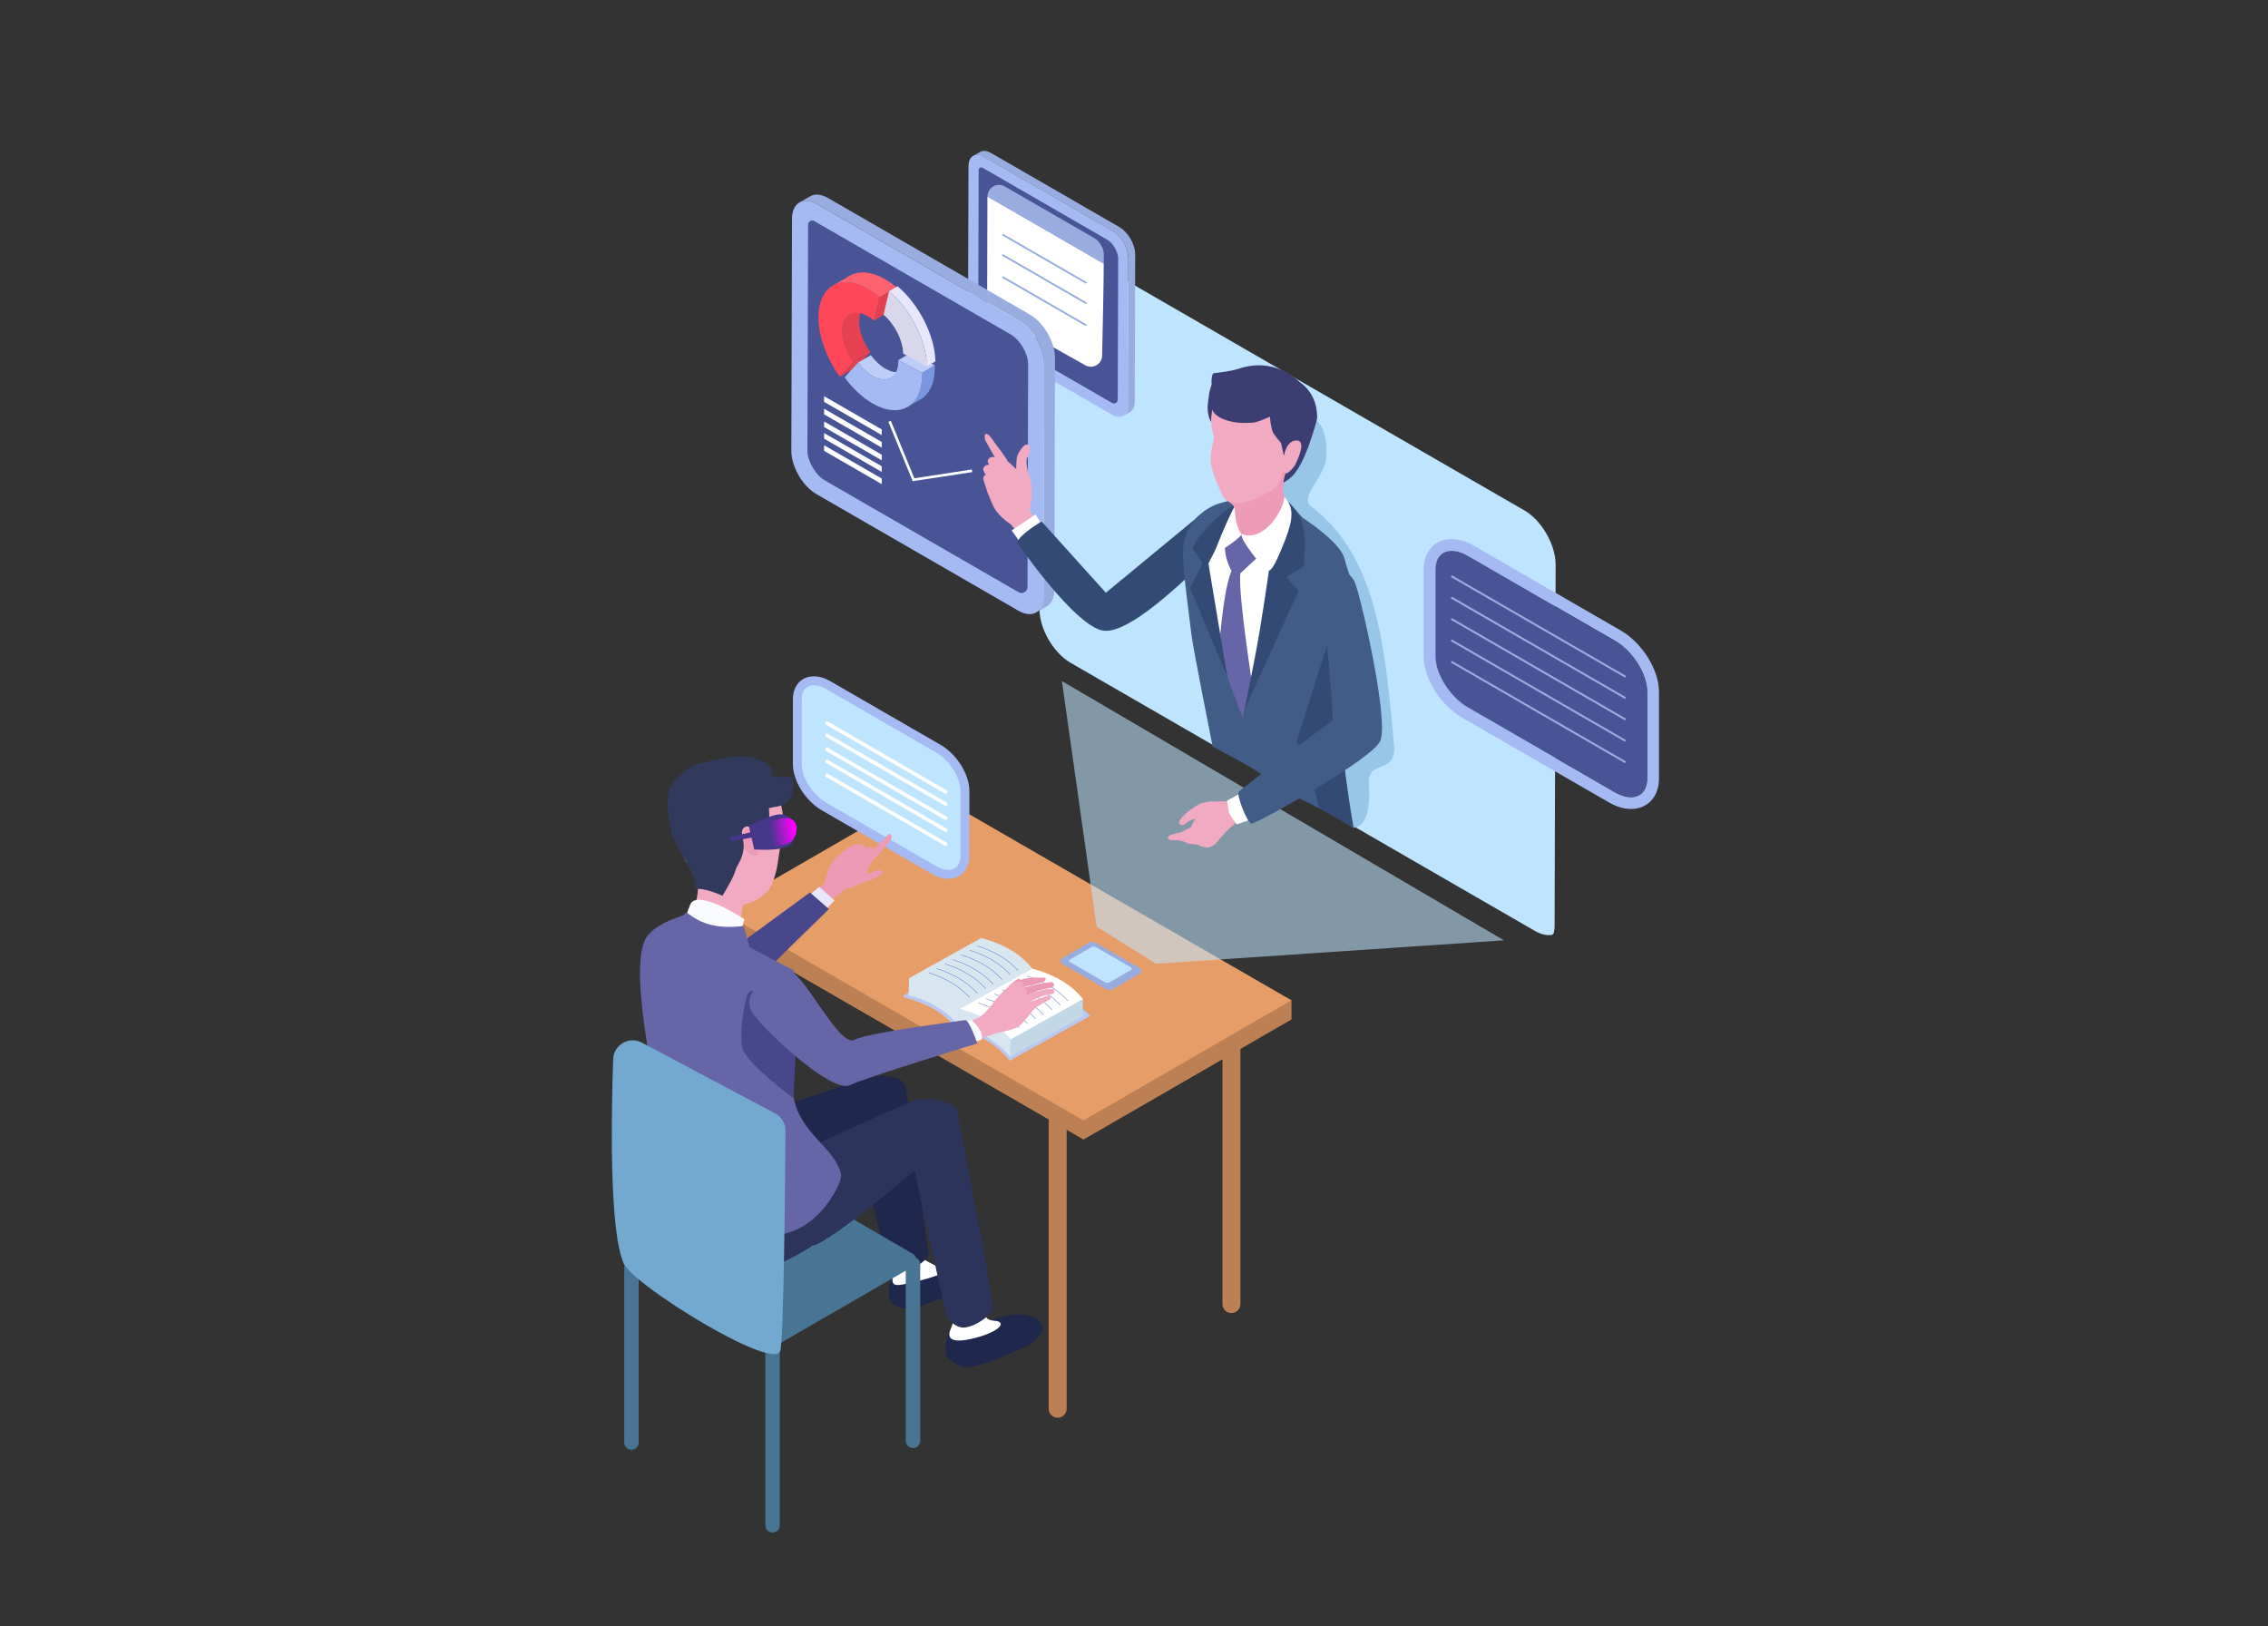 <?xml version="1.0" encoding="UTF-8"?>
<svg xmlns="http://www.w3.org/2000/svg" xmlns:xlink="http://www.w3.org/1999/xlink" viewBox="0 0 530 380">
  <rect x="0" y="0" width="530" height="380" fill="#333333" stroke="none"/>
  <defs>
    <style>
      .cls-1 {
        fill: none;
      }

      .cls-2 {
        fill: url(#linear-gradient);
      }

      .cls-3 {
        fill: #ed9bb6;
      }

      .cls-4 {
        fill: #eb98b4;
      }

      .cls-5 {
        fill: #fafbff;
      }

      .cls-6 {
        fill: #e8e6fb;
      }

      .cls-7 {
        fill: #e64151;
      }

      .cls-8 {
        fill: #fff;
      }

      .cls-9 {
        fill: #f2aac2;
      }

      .cls-10 {
        fill: #fe485a;
      }

      .cls-11 {
        fill: #ec9ab5;
      }

      .cls-12 {
        fill: #e69d67;
      }

      .cls-13 {
        fill: #fe6170;
      }

      .cls-14 {
        fill: #73a9d1;
      }

      .cls-15 {
        fill: #6482cc;
      }

      .cls-16 {
        fill: #98abdf;
      }

      .cls-17 {
        fill: #99ace0;
      }

      .cls-18 {
        fill: #b8c8f2;
      }

      .cls-19 {
        fill: #6665a7;
      }

      .cls-20 {
        fill: #334b74;
      }

      .cls-21 {
        fill: #a5baf2;
      }

      .cls-22 {
        fill: #bd8054;
      }

      .cls-23, .cls-24 {
        fill: #bfe4ff;
      }

      .cls-25 {
        fill: #becdf7;
      }

      .cls-26 {
        fill: #e04050;
      }

      .cls-27 {
        fill: #c3d8e6;
      }

      .cls-28 {
        fill: #d8e6f0;
      }

      .cls-29 {
        fill: #d9d7eb;
      }

      .cls-30 {
        fill: #20274d;
      }

      .cls-31 {
        fill: #415c87;
      }

      .cls-32 {
        fill: #463689;
      }

      .cls-33 {
        fill: #485496;
      }

      .cls-34 {
        fill: #48478b;
      }

      .cls-35 {
        fill: #487594;
      }

      .cls-36 {
        fill: #2c345c;
      }

      .cls-37 {
        fill: #3c3e73;
      }

      .cls-38 {
        fill: #313a5d;
      }

      .cls-39 {
        fill: #7b96e0;
      }

      .cls-40 {
        fill: #91c1e5;
        mix-blend-mode: multiply;
        opacity: .83;
      }

      .cls-41 {
        isolation: isolate;
      }

      .cls-24 {
        opacity: .57;
      }
    </style>
    <linearGradient id="linear-gradient" x1="14206.57" y1="-1054.15" x2="14216.71" y2="-1054.15" gradientTransform="translate(14391.65 -873.4) rotate(171.46) scale(1 -1)" gradientUnits="userSpaceOnUse">
      <stop offset=".06" stop-color="#f0f"/>
      <stop offset=".61" stop-color="#45378c"/>
    </linearGradient>
  </defs>
  <g class="cls-41">
    <g id="_レイヤー_2" data-name="レイヤー 2">
      <g id="_デザイン" data-name="デザイン">
        <rect class="cls-1" width="530" height="380"/>
        <g>
          <g>
            <path class="cls-23" d="m363.53,131.87l-.24,84.28c0,.48-.04.94-.11,1.37-.03.21-.08.41-.13.61-.11.11-.24.21-.36.29-1.16.21-2.54-.08-4.03-.93l-108.46-62.62c-2.08-1.2-3.96-3.28-5.29-5.66-1.25-2.23-2.01-4.71-2-6.96l.24-84.28c0-.73.09-1.4.24-1.98.11-.11.24-.2.36-.29.42-.08.87-.09,1.34-.02.13.01.25.04.38.06.72.14,1.49.44,2.3.9l108.46,62.62c2.96,1.7,5.5,5.2,6.64,8.76.42,1.3.66,2.62.65,3.86Z"/>
            <g>
              <g>
                <g>
                  <path id="_Path_" data-name="&amp;lt;Path&amp;gt;" class="cls-17" d="m262.48,97.16c.67-.39,1.1-1.22,1.1-2.4l.1-34.36c0-2.37-1.66-5.25-3.72-6.44l-29.9-17.26c-1.03-.6-1.97-.66-2.64-.27l1.6-.92c.68-.39,1.61-.33,2.64.27l29.9,17.26c2.06,1.19,3.73,4.07,3.72,6.44l-.1,34.36c0,1.18-.43,2.01-1.1,2.4l-1.6.92Z"/>
                  <path class="cls-21" d="m263.68,60.4l-.09,34.35c0,1.18-.43,2.01-1.11,2.4-.67.39-1.61.33-2.64-.27l-23.42-13.52-6.48-3.74c-2.06-1.19-3.73-4.07-3.72-6.45l.04-14.13.03-8.74.03-11.49c0-1.18.43-2.01,1.1-2.4.67-.39,1.62-.33,2.64.27l12.22,7.06,17.67,10.2c2.06,1.19,3.73,4.07,3.72,6.45Z"/>
                  <path class="cls-33" d="m261.2,93.39c0,.68-.74,1.1-1.32.76-5.8-3.34-28.75-16.59-28.75-16.59-1.33-.77-2.53-2.85-2.53-4.37l.1-33.48c0-.47.51-.76.91-.52l29.16,16.83c1.33.77,2.54,2.85,2.53,4.37,0,0-.08,26.33-.1,33Z"/>
                </g>
                <g>
                  <path class="cls-17" d="m257.94,59.34s0,.85,0,2.27l-27.17-15.68v-.05c0-2.06,2.24-3.35,4.03-2.32l21.04,12.14c1.11.64,2.11,2.38,2.11,3.64Z"/>
                  <path class="cls-8" d="m257.93,61.61c-.01,4.37-.24,15.33-.38,21.49-.04,1.99-2.19,3.21-3.93,2.24l-20.83-11.69c-1.11-.64-2.11-2.38-2.11-3.64l.07-24.08,27.17,15.68Z"/>
                  <path class="cls-17" d="m253.74,66.25s-.07,0-.11-.03l-19.35-11.17c-.1-.06-.14-.19-.08-.29.06-.1.19-.14.29-.08l19.35,11.17c.1.06.14.19.08.29-.04.07-.11.11-.19.11Z"/>
                  <path class="cls-17" d="m253.74,71.01s-.07,0-.11-.03l-19.35-11.17c-.1-.06-.14-.19-.08-.29.06-.1.19-.14.29-.08l19.35,11.17c.1.06.14.19.08.29-.04.07-.11.11-.19.11Z"/>
                  <path class="cls-17" d="m253.74,76.16s-.07,0-.11-.03l-19.35-11.17c-.1-.06-.14-.19-.08-.29.06-.1.19-.14.29-.08l19.35,11.17c.1.06.14.19.08.29-.04.07-.11.11-.19.11Z"/>
                </g>
              </g>
              <g>
                <g>
                  <path class="cls-21" d="m378.73,147.3l-34.33-19.82c-1.77-1.02-3.51-1.54-5.16-1.54-3.92,0-6.55,2.86-6.55,7.13v20.26c0,5.14,3.93,11.43,8.95,14.32l34.33,19.82c1.77,1.02,3.51,1.54,5.16,1.54,3.92,0,6.55-2.86,6.55-7.13v-20.26c0-5.14-3.93-11.43-8.95-14.32Zm6.19,34.58c0,4.18-3.39,5.61-7.57,3.2l-34.33-19.82c-4.18-2.41-7.57-7.76-7.57-11.94v-20.26c0-4.18,3.39-5.61,7.57-3.2l34.33,19.82c4.18,2.41,7.57,7.76,7.57,11.94v20.26Z"/>
                  <path class="cls-33" d="m377.35,149.69l-34.33-19.82c-4.18-2.41-7.57-.98-7.57,3.2v20.26c0,4.18,3.39,9.52,7.57,11.94l34.33,19.82c4.18,2.41,7.57.98,7.57-3.2v-20.26c0-4.18-3.39-9.52-7.57-11.94Z"/>
                </g>
                <g>
                  <path class="cls-17" d="m379.72,158.27s-.08-.01-.12-.03l-40.4-23.33c-.11-.07-.15-.21-.09-.32.07-.11.21-.15.32-.09l40.4,23.33c.11.07.15.21.09.32-.04.08-.12.12-.21.12Z"/>
                  <path class="cls-17" d="m379.72,163.26s-.08-.01-.12-.03l-40.4-23.33c-.11-.07-.15-.21-.09-.32.07-.11.21-.15.32-.09l40.4,23.33c.11.07.15.21.09.32-.04.08-.12.12-.21.12Z"/>
                  <path class="cls-17" d="m379.72,168.26s-.08-.01-.12-.03l-40.4-23.33c-.11-.07-.15-.21-.09-.32.07-.11.21-.15.32-.09l40.4,23.33c.11.07.15.21.09.32-.04.08-.12.12-.21.12Z"/>
                  <path class="cls-17" d="m379.72,173.26s-.08-.01-.12-.03l-40.4-23.33c-.11-.07-.15-.21-.09-.32.07-.11.21-.15.32-.09l40.4,23.33c.11.07.15.21.09.32-.04.08-.12.12-.21.12Z"/>
                  <path class="cls-17" d="m379.72,178.26s-.08-.01-.12-.03l-40.4-23.33c-.11-.07-.15-.21-.09-.32.07-.11.21-.15.32-.09l40.4,23.33c.11.07.15.21.09.32-.04.08-.12.12-.21.12Z"/>
                </g>
              </g>
              <g>
                <g>
                  <path id="_Path_-2" data-name="&amp;lt;Path&amp;gt;" class="cls-17" d="m242.13,143.09c1.06-.61,1.73-1.92,1.74-3.78l.15-54.2c.01-3.74-2.62-8.29-5.87-10.16l-47.16-27.23c-1.63-.94-3.1-1.04-4.17-.42l2.52-1.45c1.07-.62,2.54-.52,4.17.42l47.16,27.23c3.25,1.88,5.88,6.43,5.87,10.16l-.15,54.2c0,1.87-.67,3.17-1.74,3.78l-2.52,1.45Z"/>
                  <path class="cls-21" d="m244.02,85.12l-.15,54.19c0,1.87-.67,3.17-1.74,3.79-1.06.61-2.54.52-4.17-.43l-36.94-21.32-10.23-5.9c-3.25-1.88-5.88-6.43-5.87-10.17l.07-22.29.04-13.78.05-18.12c0-1.87.67-3.17,1.73-3.79,1.06-.61,2.55-.52,4.17.42l19.28,11.13,27.88,16.1c3.25,1.88,5.88,6.43,5.87,10.17Z"/>
                  <path class="cls-33" d="m240.11,137.16c0,1.07-1.16,1.74-2.09,1.2-2.8-1.62-8.14-4.7-14.2-8.19-5.71-3.29-12.05-6.96-17.52-10.11-1.03-.6-2.04-1.17-3-1.73-6.18-3.57-10.63-6.14-10.63-6.14-2.09-1.21-4-4.5-3.99-6.9l.16-52.81c0-.74.8-1.19,1.44-.83l45.99,26.54c2.1,1.21,4,4.5,3.99,6.9,0,0-.12,41.54-.15,52.06Z"/>
                </g>
                <g>
                  <polygon class="cls-8" points="213.28 112.42 207.6 98.55 208.17 98.31 213.67 111.75 227.11 109.69 227.18 110.31 213.28 112.42"/>
                  <g>
                    <polygon class="cls-8" points="206.05 101.65 192.58 93.89 192.58 92.57 206.05 100.34 206.05 101.65"/>
                    <polygon class="cls-8" points="206.05 104.58 192.58 96.81 192.58 95.5 206.05 103.26 206.05 104.58"/>
                    <polygon class="cls-8" points="206.05 107.55 192.58 99.78 192.58 98.47 206.05 106.24 206.05 107.55"/>
                    <polygon class="cls-8" points="206.05 110.26 192.58 102.49 192.58 101.18 206.05 108.94 206.05 110.26"/>
                    <polygon class="cls-8" points="206.05 113.11 192.58 105.34 192.58 104.03 206.05 111.8 206.05 113.11"/>
                  </g>
                </g>
                <g>
                  <g>
                    <polygon class="cls-26" points="196.28 88.03 200.23 85.73 203.38 82.25 199.43 84.55 196.28 88.03"/>
                    <path class="cls-7" d="m202.53,71.2l-3.96,2.3c-1.08.63-1.74,1.96-1.75,3.85,0,2.37,1.03,5.05,2.6,7.21l3.96-2.3c-1.58-2.15-2.61-4.84-2.6-7.21,0-1.89.67-3.22,1.75-3.85Z"/>
                    <polygon class="cls-26" points="204.22 74.9 208.18 72.6 209.48 67.11 205.52 69.41 204.22 74.9"/>
                    <path class="cls-10" d="m202.86,67.52c-6.38-3.69-11.58-.73-11.6,6.61-.01,4.56,1.98,9.74,5.02,13.9l3.15-3.48c-1.58-2.15-2.61-4.84-2.6-7.21.01-3.8,2.7-5.34,6.02-3.43.47.27.94.61,1.38.98l1.3-5.49c-.85-.73-1.74-1.36-2.66-1.89Z"/>
                    <path class="cls-13" d="m198.59,64.42c2.1-1.22,5.01-1.05,8.23.81.92.53,1.81,1.16,2.66,1.89l-3.96,2.3c-.85-.73-1.74-1.36-2.66-1.89-3.21-1.86-6.12-2.03-8.23-.81l3.96-2.3Z"/>
                  </g>
                  <g>
                    <path class="cls-25" d="m208.18,88.27l2.97-1.72c-1.09.63-2.6.54-4.27-.42-1.25-.72-2.41-1.84-3.38-3.15l-2.97,1.72c.96,1.31,2.12,2.43,3.38,3.15,1.67.96,3.18,1.05,4.27.42Z"/>
                    <polygon class="cls-25" points="215.49 87.1 218.45 85.37 212.89 82.42 209.92 84.14 215.49 87.1"/>
                    <path class="cls-39" d="m212.12,95.05l2.97-1.72c2.08-1.21,3.36-3.77,3.37-7.42,0-.18,0-.36,0-.54l-2.97,1.72c0,.18,0,.36,0,.54-.01,3.65-1.3,6.21-3.37,7.42Z"/>
                    <path class="cls-21" d="m215.49,87.1l-5.56-2.96c0,.09,0,.19,0,.28-.01,3.81-2.7,5.34-6.02,3.43-1.25-.72-2.41-1.84-3.38-3.15l-3.15,3.48c1.85,2.53,4.09,4.67,6.51,6.07,6.39,3.69,11.58.73,11.6-6.61,0-.18,0-.36,0-.54Z"/>
                  </g>
                  <g>
                    <path class="cls-6" d="m216.63,85.57l1.98-1.15c-.19-6.17-3.9-13.33-8.86-17.53l-1.98,1.15c4.96,4.2,8.67,11.36,8.86,17.53Z"/>
                    <path class="cls-29" d="m207.77,68.04l-1.3,5.49c2.57,2.18,4.5,5.89,4.59,9.09l5.56,2.96c-.19-6.17-3.9-13.33-8.86-17.53Z"/>
                  </g>
                </g>
              </g>
            </g>
            <g>
              <path class="cls-40" d="m289.65,176.59l-3.74-29.1s-1.83-56.2,9.89-53.88c10.24,2.02,14.68,3.89,14.15,13.26-.25,4.36-6.37,9.28-3.61,11.38,15.58,11.87,17.3,32.85,19.42,55.7.69,7.39-6.28,3.16-5.87,9.29.71,10.59-3.56,10.16-3.56,10.16l-26.68-16.81Z"/>
              <g>
                <g>
                  <g>
                    <g>
                      <path class="cls-9" d="m234.71,107.5c1.19.13,2.44,2.16,4.97,4.02,2.52,1.86,1.2,6.94.53,8.55-.26.64-3.05,2.96-3.98,2.43-1.46-.83-3.34-2.66-4.04-4.1-1.14-2.32-1.77-4.64-1.77-4.64,0,0,.05-2.6,1.33-3.99,1.28-1.39,1.77-2.4,2.96-2.27Z"/>
                      <path class="cls-9" d="m240.18,103.91c.7.4.57,2.26-.02,2.83-.6.57-.12,3.33.38,4.5.61,1.46.5,3.14.55,4.08.18,3.14-4.09.16-4.05-.6.05-.91-.48-1.17.35-3.48.22-.62-.12-4.05.51-5.17.63-1.12,1.58-2.55,2.28-2.15Z"/>
                    </g>
                    <g>
                      <path class="cls-9" d="m229.88,111.35c.36-.5.9-.56,1.39-.27.37.39.53,1.05.67,1.55.12.45.13.55.21,1.01,0,0,0,0,0,.01.06.32.16.99.15,1.27-.02.42-.23.78-.58.84-.31.06-.73-.21-.86-.51-.11-.26-.31-1.11-.45-1.4-.27-.65-.82-2.08-.52-2.49Z"/>
                      <path class="cls-9" d="m229.8,109.45c.25-.72.86-.98,1.54-.81.57.32,1,1.04,1.33,1.58.3.48.34.6.6,1.11.17.32.58,1.15.66,1.51.12.51,0,1-.38,1.2-.35.18-.94.01-1.19-.3-.23-.28-.8-1.25-1.06-1.52h0c-.54-.66-1.72-2.16-1.51-2.77Z"/>
                      <path class="cls-9" d="m230.83,107.62c.25-.72.86-.98,1.54-.81.58.32,1,1.04,1.33,1.58.25.4.33.56.49.89.17.33.58.88.72,1.22.2.48.32,1-.03,1.26-.32.23-.79.09-1.08-.18-.26-.24-.92-.82-1.16-1.24-.49-.56-2.03-2.08-1.81-2.73Z"/>
                      <path class="cls-9" d="m235.64,108.01c.33.69-.23,2.46-.91,2.31-.58-.31-3.58-5.84-3.85-6.33-.17-.32-.54-.78-.63-1.13-.14-.5-.28-1.24.1-1.45.34-.19.84.33,1.1.64.23.27,1.92,2.67,1.92,2.67.56.64,1.95,2.63,2.27,3.31Z"/>
                    </g>
                    <polygon class="cls-9" points="235.47 121.62 239 125.89 243.16 123.16 240.28 118.7 235.47 121.62"/>
                  </g>
                  <polygon class="cls-8" points="236.41 123.92 238.04 126.23 243.78 123.08 241.99 120.21 236.41 123.92"/>
                  <path class="cls-20" d="m237.67,126.75c3.96,5.66,14.67,19.95,20.25,20.61,6.9.82,22.05-15.15,24.73-17.23,2.07-1.6-.71-10.99-.74-11.01l-23.49,19.37-15.01-16.66s-5.15,3.03-5.74,4.92Z"/>
                </g>
                <g>
                  <g>
                    <path class="cls-8" d="m299.49,115.92c3.89,2.61,2.54,13.1,2.54,13.1l-7,44.61-11.45-5.83-1.12-37.29s1.84-10.2,5.84-11.75c4-1.54,7.29-5.44,11.18-2.83Z"/>
                    <path class="cls-19" d="m283.59,167.79l3.59,6.77,6.92-4.95s-5.02-30.99-4.23-35.68l3.93-3.64c.32-2.86-1.15-4.64-2.64-6.35-1,1.06-3.95,2.12-4.64,2.91-.74.85.12,4.67,1.29,6.55-2.56,5.39-3.51,26.76-4.22,34.38Z"/>
                  </g>
                  <g>
                    <path class="cls-31" d="m316.83,142.12c-.45,2.75-1.85,6.69-3.6,10.88-2.87,6.83-1.34,37.65-1.34,37.65l-9.12-4.54-11.29-7.35s-2.36-6.23-.65-13.01c3.73-14.8,9.73-38.65,10.07-40.53.21-1.17-.24-7.06-.42-8.44,1.47,1.32,3.01,3.16,3.94,4.21,0,0,8.75,5.58,9.76,9.52.99,3.93,3.16,8.42,2.63,11.61Z"/>
                    <path class="cls-20" d="m315.28,142.97c-.47,2.77-1.22,6.45-2.05,10.3-2.02,9.22,2.42,36.74,3.1,40.13l-8.05-4.56c-1.07-5.14-5.31-15.58-5.31-15.58l10.04-31.59s2.77-1.9,2.26,1.29Z"/>
                    <path class="cls-20" d="m290.79,165.91s2.49-11.82,3.7-19.27c2.26-13.88,4.14-28.05,4.27-30.54,2.13.54,3.13,1.77,4.62,4.15,1.31,2.09,1.22,3.77,1.4,4.96.24,1.57-.08,7.1-.08,7.1l-4.11,2.55,2.87,3.24-12.68,27.81Z"/>
                  </g>
                  <g>
                    <path class="cls-31" d="m291.49,178.76l-8.11-4.33s-4.63-23.24-4.94-26.01c-.78-6.96-2.65-18.5-1.72-21.9.95-3.4,2.27-5.87,6.33-8.11,2.56-1.41,6.17-1.64,7.28-1.65-2.08.68-8.95,11.34-8.36,15.15.56,3.47.17,8.9,1.07,16.2l3.78,10.1,4.93,13.17-.27,7.39Z"/>
                    <path class="cls-31" d="m290.56,116.48c-.09-.03-.18-.03-.32.02.17-.02.27-.02.32-.02Z"/>
                    <path class="cls-20" d="m281.07,131.66l-2.98,5.7,8.74,20.85-4.44-26.55,7.58-14.71c-.36-.36-10.17,7.01-11.26,11.28l2.36,3.42Z"/>
                  </g>
                </g>
                <g>
                  <path class="cls-8" d="m291.23,115.04c-2.26.02-7.64,14.58-7.64,14.58,0,0,5.28-2.95,6.63-4.81,0,0,1.16-8.06,1-9.77Z"/>
                  <g>
                    <path class="cls-37" d="m306.12,102.74c-.06-3.24-13.53-16.4-20.32-14.05-.71.25-1.86-.09-2.46.86-.81,1.29-.96,4-1.09,4.9-.22,1.56.29,3.37.69,4.02,2.83,4.58,13.67,15.7,13.67,15.7,0,0,3.19-.78,5.36-2.9,2.16-2.12,4.06-7.36,4.15-8.52Z"/>
                    <path class="cls-3" d="m285.65,115.45c.59,1.87,2.71,1.94,2.89,3.53.16,1.48.05,2.38.87,4.6.81,2.22,3.29,2.75,5.89,1.57,1.76-.8,6.24-4.74,5.75-5.6-1.48-4.49-1.5-6.43-.54-9.28,2.07-6.17-12.73,1.88-14.85,5.17Z"/>
                    <path class="cls-9" d="m290.07,117.61c-1.37.01-3.29-.41-3.88-1.06-.58-.65-3.54-6.99-3.31-9.59.23-2.6.85-4.68.85-4.68,0,0-.69-2.49-.71-3.58-.13-9.05,8.37-11.6,16-8.48,9.71,3.98,5.4,9.91,2.55,16.83-.4.98-.97.8-1.24,1.83-.24.92-1.12,3.74-2.04,4.85-.92,1.11-7.13,3.86-8.24,3.87Z"/>
                    <path class="cls-37" d="m307.81,97.43c-.06-3.24-1.2-6.09-4.1-8.19-2.55-2.39-7.59-5.39-14.38-3.05-1.68.58-5.82,1.03-5.82,1.03,0,0-1.01,1.29.18,5.35,0,0-.58,2.01-.52,2.63.12,1.22,1.4,2.65,4.83,3.35,1.26.26,2.45.35,4.71.21,1.27-.08,4.05-1.41,4.05-1.41,0,0,.25,2.99.83,3.89.58.91,1.78,2.27,1.78,2.27l.6,2.76s4.41,1.88,5.81-2.02c.79-2.19,1.95-5.66,2.04-6.82Z"/>
                    <path class="cls-9" d="m303.08,102.92c1.69.06,1.09,2.64-.43,5.71-.16.33-1.62,2.19-2.22,1.94-.87-.37-1.01-7.77,2.65-7.65Z"/>
                  </g>
                  <path class="cls-8" d="m300.08,116.1c.27,1.51-2.74,8.11-7.39,8.94-.67.12-1.36.08-2.01-.1l-.51-.14c-.74.84,5.31,8.57,6.08,8.39.79.83,2.43-2.8,4.11-7.13,1.67-4.31,2.25-7.57-.28-9.95Z"/>
                </g>
              </g>
            </g>
          </g>
          <g>
            <g>
              <g>
                <g>
                  <path class="cls-30" d="m223.04,293.85c1.85-1,6.03-.1,5.88,3.59-.08,1.91-2.71,2.99-5.28,4.27-2.79,1.38-9.31,3.89-10.87,3.98-3.04.17-3.85-.77-4.69-1.73-.84-.97-.15-5.06.4-5.58.37-.35,6.85-1.23,10.69-2.82,1.79-.74,3.28-1.38,3.87-1.7Z"/>
                  <path class="cls-8" d="m214.16,283.48l1.36,10.57s2.6,1.5,5.28,2.77c1.32.63-8.94,3.42-11.02,3.42s-.82-2.23-1.2-4.26c-.39-2.09-.62-9.82-.62-9.82l6.2-2.68Z"/>
                </g>
                <path class="cls-30" d="m167.17,280.64c3.08,3.3,33.12-13.97,33.12-13.97l7.19,28.88s1.36,1.39,4.32,1.1c2.96-.29,5.22-3.21,5.22-3.21,0,0-4.83-36.53-5.31-39.05-.48-2.51-2.4-2.54-5.41-3.09-3.01-.54-48.46,15.95-48.46,15.95,0,0,6.24,10.08,9.32,13.38Z"/>
              </g>
              <g>
                <path class="cls-35" d="m180.53,358.07c.94,0,1.69-.76,1.69-1.69v-42.49c0-.94-.76-1.69-1.69-1.69s-1.69.76-1.69,1.69v42.49c0,.94.76,1.69,1.69,1.69Z"/>
                <path class="cls-35" d="m213.35,338.32c.94,0,1.69-.76,1.69-1.69v-41.22c0-.94-.76-1.69-1.69-1.69s-1.69.76-1.69,1.69v41.22c0,.94.76,1.69,1.69,1.69Z"/>
                <path class="cls-35" d="m147.56,338.73c.94,0,1.69-.76,1.69-1.69v-40.79c0-.94-.76-1.69-1.69-1.69s-1.69.76-1.69,1.69v40.79c0,.94.76,1.69,1.69,1.69Z"/>
                <path class="cls-35" d="m146.44,295.97l32.42,18.84c.54.32,1.22.32,1.76,0l32.64-18.85c1.17-.68,1.17-2.36,0-3.04l-32.42-18.84c-.54-.32-1.22-.32-1.76,0l-32.64,18.85c-1.17.68-1.17,2.36,0,3.04Z"/>
              </g>
              <g>
                <g>
                  <path class="cls-30" d="m235.38,307.37c4.71-1.1,9.77,1.02,7.78,4.35-1.74,2.92-5.55,3.65-8.27,4.99-2.95,1.46-7.45,2.75-9.1,2.75s-3.13-1.26-4.24-2.2c-1.1-.94-.33-4.82-.02-5.81.49-1.57,3.58-.48,7.1-1.95,3.58-1.5,5.66-1.87,6.76-2.13Z"/>
                  <path class="cls-8" d="m230.21,303.26s.12,4.14.27,4.5c.35.84,2.3.86,2.3.86,2.67.5.2,2.8-5.61,4.16-3.23.76-6.06.72-5.17-1.85,2.07-4.97,1.13-5.7,1.13-5.7l7.08-1.97Z"/>
                </g>
                <path class="cls-36" d="m223.67,259.63c.64,3.16,8.69,44.97,8.36,46.23-.33,1.26-3.65,3.87-6.38,4.29-2.73.42-4.54-2.83-4.54-2.83l-7.6-34.76c-3.14-2.82-4.85-6.32-1.94-11.39-2.59-6.49,11.47-4.7,12.1-1.55Z"/>
                <path class="cls-36" d="m149.23,264.97c-1.77,3.86-2.3,17.03-1.24,21.58,1.07,4.61,18.15,9.96,24.31,11,6.16,1.04,17.59-6.5,17.59-6.5l-8.63-16.35s-3.39-3.84-8.31-5.27c-9.26-2.69-23.07-3.9-23.73-4.46Z"/>
                <path class="cls-36" d="m168.15,277.77s43.38-20.25,45.86-20.69c0,0,4.7.34,5.74,4.09,1.04,3.76-2.41,9.29-2.41,9.29,0,0-23,19.83-27.45,20.58-2.58.44-11.32,2.53-16.06.12-6.91-3.5-5.68-13.4-5.68-13.4Z"/>
              </g>
            </g>
            <g>
              <g>
                <path class="cls-22" d="m247.16,331.24c1.16,0,2.1-.94,2.1-2.1v-67.54c0-1.16-.94-2.1-2.1-2.1s-2.1.94-2.1,2.1v67.54c0,1.16.94,2.1,2.1,2.1Z"/>
                <path class="cls-22" d="m287.77,306.79c1.16,0,2.1-.94,2.1-2.1v-65.97c0-1.16-.94-2.1-2.1-2.1s-2.1.94-2.1,2.1v65.97c0,1.16.94,2.1,2.1,2.1Z"/>
              </g>
              <g>
                <polygon class="cls-22" points="253.19 266.25 168.27 217.23 168.27 212.76 216.88 189.16 301.8 233.72 301.8 238.19 253.19 266.25"/>
                <polygon class="cls-12" points="253.19 261.78 168.27 212.76 216.88 184.69 301.8 233.72 253.19 261.78"/>
              </g>
              <polygon class="cls-24" points="248.15 159.12 256.27 216.52 270.15 225.18 351.45 219.7 248.15 159.12"/>
            </g>
            <g>
              <g>
                <path class="cls-21" d="m221.62,205.33c-1.24,0-2.54-.39-3.87-1.16l-25.75-14.87c-3.76-2.17-6.71-6.89-6.71-10.74v-15.19c0-3.2,1.97-5.35,4.91-5.35,1.24,0,2.54.39,3.87,1.16l25.75,14.86c3.76,2.17,6.71,6.89,6.71,10.74v15.19c0,3.2-1.97,5.35-4.91,5.35Z"/>
                <path class="cls-23" d="m218.78,202.38l-25.75-14.86c-3.13-1.81-5.68-5.82-5.68-8.95v-15.19c0-3.13,2.54-4.21,5.68-2.4l25.75,14.86c3.13,1.81,5.68,5.82,5.68,8.95v15.19c0,3.13-2.54,4.21-5.68,2.4Z"/>
              </g>
              <g>
                <path class="cls-8" d="m220.97,191.56c-.07,0-.15-.02-.21-.06l-27.71-16.03c-.2-.12-.27-.38-.15-.58.12-.2.38-.27.58-.15l27.71,16.03c.2.12.27.38.16.58-.08.14-.22.21-.37.21Z"/>
                <path class="cls-8" d="m220.97,188.28c-.07,0-.15-.02-.21-.06l-27.71-16.03c-.2-.12-.27-.38-.15-.58.12-.2.38-.27.58-.15l27.71,16.03c.2.12.27.38.16.58-.08.14-.22.21-.37.21Z"/>
                <path class="cls-8" d="m220.97,185.43c-.07,0-.15-.02-.21-.06l-27.71-16.03c-.2-.12-.27-.38-.15-.58.12-.2.38-.27.58-.15l27.71,16.03c.2.12.27.38.16.58-.08.14-.22.21-.37.21Z"/>
                <path class="cls-8" d="m220.96,197.63c-.07,0-.15-.02-.21-.06l-27.71-16.03c-.2-.12-.27-.38-.15-.58.12-.2.38-.27.58-.15l27.71,16.03c.2.12.27.38.16.58-.08.14-.22.21-.37.21Z"/>
                <path class="cls-8" d="m220.96,194.36c-.07,0-.15-.02-.21-.06l-27.71-16.03c-.2-.12-.27-.38-.15-.58.12-.2.38-.27.58-.15l27.71,16.03c.2.12.27.38.16.58-.08.14-.22.21-.37.21Z"/>
              </g>
            </g>
            <g>
              <g>
                <path class="cls-18" d="m223.48,240.27l18.8-10.45c-3.16-4-12.79-7.41-12.83-7.42l-18.27,10.15c-.2.11-.16.4.05.46,5.18,1.44,9.19,3.37,12.24,7.25Z"/>
                <path class="cls-28" d="m212.42,228.54l-.09,4.05c4.58,1,8.56,3.35,11.86,7.15l.09-4.05c-2.48-4.09-6.59-6.3-11.86-7.15Z"/>
                <path class="cls-28" d="m224.28,235.7l16.93-9.41c-2.84-3.59-6.93-5.8-11.83-7.11l.07-.04s-.06,0-.09-.01l-16.94,9.42c4.92,1.31,9.02,3.53,11.86,7.15Z"/>
                <g>
                  <path class="cls-15" d="m226.61,232.99c-2.36-2.59-5.48-4.47-9.55-5.77l-.04.11c4.05,1.29,7.16,3.17,9.5,5.74l.09-.08Z"/>
                  <path class="cls-15" d="m228.41,232c-2.36-2.59-5.48-4.47-9.55-5.77l-.04.11c4.05,1.29,7.16,3.17,9.5,5.74l.09-.08Z"/>
                  <path class="cls-15" d="m230.38,230.91c-2.36-2.59-5.48-4.47-9.55-5.77l-.04.11c4.05,1.29,7.16,3.17,9.5,5.74l.09-.08Z"/>
                  <path class="cls-15" d="m232.18,229.92c-2.36-2.59-5.48-4.47-9.55-5.77l-.04.11c4.05,1.29,7.16,3.17,9.5,5.74l.09-.08Z"/>
                  <path class="cls-15" d="m234.2,228.8c-2.36-2.59-5.48-4.47-9.55-5.77l-.04.11c4.05,1.29,7.16,3.17,9.5,5.74l.09-.08Z"/>
                  <path class="cls-15" d="m236.17,227.72c-2.36-2.59-5.48-4.47-9.55-5.77l-.04.11c4.05,1.29,7.16,3.17,9.5,5.74l.09-.08Z"/>
                  <path class="cls-15" d="m237.96,226.72c-2.36-2.59-5.48-4.47-9.55-5.77l-.04.11c4.05,1.29,7.16,3.17,9.5,5.74l.09-.08Z"/>
                </g>
              </g>
              <g>
                <path class="cls-18" d="m235.95,247.83l18.8-10.45c-3.16-4-12.42-7.56-12.46-7.56l-18.81,10.46c5.47,1.46,9.31,3.53,12.47,7.56Z"/>
                <g>
                  <polygon class="cls-27" points="236.15 242.85 236.06 246.9 253 237.48 253.09 233.43 236.15 242.85"/>
                  <path class="cls-28" d="m224.28,235.7l-.09,4.05c4.58,1,8.56,3.35,11.86,7.15l.09-4.05c-2.48-4.09-6.59-6.3-11.86-7.15Z"/>
                  <path class="cls-8" d="m236.15,242.85l16.93-9.41c-2.84-3.59-6.93-5.8-11.83-7.11l.07-.04s-.06,0-.09-.01l-16.94,9.42c4.92,1.31,9.02,3.53,11.86,7.15Z"/>
                </g>
                <g>
                  <path class="cls-15" d="m238.27,240.11s0-.03-.01-.05c-2.36-2.59-5.48-4.47-9.55-5.77-.03,0-.06,0-.07.04,0,.03,0,.06.04.07,4.05,1.29,7.16,3.17,9.5,5.74.02.02.06.03.08,0,.01,0,.02-.02.02-.04Z"/>
                  <path class="cls-15" d="m240.07,239.12s0-.03-.01-.05c-2.36-2.59-5.48-4.47-9.55-5.77-.03,0-.06,0-.07.04,0,.03,0,.06.04.07,4.05,1.29,7.16,3.17,9.5,5.74.02.02.06.03.08,0,.01,0,.02-.02.02-.04Z"/>
                  <path class="cls-15" d="m242.04,238.03s0-.03-.01-.05c-2.36-2.59-5.48-4.47-9.55-5.77-.03,0-.06,0-.07.04,0,.03,0,.06.04.07,4.05,1.29,7.16,3.17,9.5,5.74.02.02.06.03.08,0,.01,0,.02-.02.02-.04Z"/>
                  <path class="cls-15" d="m243.83,237.04s0-.03-.01-.05c-2.36-2.59-5.48-4.47-9.55-5.77-.03,0-.06,0-.07.04,0,.03,0,.06.04.07,4.05,1.29,7.16,3.17,9.5,5.74.02.02.06.03.08,0,.01,0,.02-.02.02-.04Z"/>
                  <path class="cls-15" d="m245.86,235.92s0-.03-.01-.05c-2.36-2.59-5.48-4.47-9.55-5.77-.03,0-.06,0-.07.04,0,.03,0,.06.04.07,4.05,1.29,7.16,3.17,9.5,5.74.02.02.06.03.08,0,.01,0,.02-.02.02-.04Z"/>
                  <path class="cls-15" d="m247.82,234.84s0-.03-.01-.05c-2.36-2.59-5.48-4.47-9.55-5.77-.03,0-.06,0-.07.04,0,.03,0,.06.04.07,4.05,1.29,7.16,3.17,9.5,5.74.02.02.06.03.08,0,.01,0,.02-.02.02-.04Z"/>
                  <path class="cls-15" d="m249.62,233.84s0-.03-.01-.05c-2.36-2.59-5.48-4.47-9.55-5.77-.03,0-.06,0-.07.04,0,.03,0,.06.04.07,4.05,1.29,7.16,3.17,9.5,5.74.02.02.06.03.08,0,.01,0,.02-.02.02-.04Z"/>
                </g>
              </g>
            </g>
            <g>
              <path class="cls-16" d="m248.25,225.19l10.25,5.92c.43.25,1.06.28,1.41.08l6.45-3.72c.35-.2.5-.9.07-1.14l-10.46-5.59c-.43-.25-1.06-.28-1.41-.08l-6.48,3.37c-.35.2-.26.92.17,1.17Z"/>
              <path class="cls-23" d="m250.13,224.83l8.02,4.63c.33.19.83.22,1.11.06l5.05-2.91c.28-.16.23-.45-.11-.64l-8.03-4.63c-.33-.19-.83-.22-1.11-.06l-5.05,2.92c-.28.16-.23.45.11.64Z"/>
              <path class="cls-16" d="m248.32,224.71l10.25,5.92c.43.25,1.06.28,1.41.08l6.45-3.72c.35-.2.29-.57-.14-.82l-10.25-5.92c-.43-.25-1.06-.28-1.41-.08l-6.45,3.72c-.35.2-.29.57.14.82Zm.86-.65l5.75-3.32c.31-.18.88-.15,1.26.07l9.14,5.28c.38.22.44.55.12.73l-5.75,3.32c-.31.18-.88.15-1.26-.07l-9.14-5.28c-.38-.22-.44-.55-.12-.73Z"/>
            </g>
            <g>
              <g>
                <g>
                  <path class="cls-11" d="m192.77,206.29s.4-2.86,1.72-4.81c1.21-1.78,4.28-4.01,5.17-4.06.59-.04,1.58.64,1.86.96.65.74,1.87,3.38,1.61,4-.6,1.39-.73,4.51-5.57,5.32-1.64,1.62-4.47,2.79-6.88,5.7l-2.9-3.23c1.68-1.21,4.98-3.89,4.98-3.89Z"/>
                  <path class="cls-11" d="m205.81,196.85c-2.8,2.55-5.61,5.5-5.61,5.5.87,1.18,1.69,1,2.3.56.61-.44,1.42-1.86,1.95-2.35.53-.49,3.56-4,3.56-4,.66-1.01.25-2.16-.43-1.57-.5.43-1.35,1.49-1.77,1.87Z"/>
                  <path class="cls-11" d="m200.63,199.58c-2.8,2.55-.94,3.84-.41,3.36.53-.49,3.56-4,3.56-4,.66-1.01-.64-1.38-1.32-.79-.5.43-1.41,1.05-1.83,1.43Z"/>
                  <path class="cls-11" d="m199.03,199.16c-2.8,2.55-.94,3.84-.41,3.36.53-.49,3.56-4,3.56-4,.66-1.01-.64-1.38-1.32-.79-.5.43-1.41,1.05-1.83,1.43Z"/>
                  <path class="cls-11" d="m197.66,198.9c-2.8,2.55-.94,3.84-.41,3.36.53-.49,3.56-4,3.56-4,.66-1.01-.64-1.38-1.32-.79-.5.43-1.41,1.05-1.83,1.43Z"/>
                  <path class="cls-11" d="m194.83,205.36c1.58,1.27,2.83,1.8,3.61,1.66,5.48-1.01,7.84-2.86,7.89-3.01.17-.58-.81-.85-1.27-.69-.56.2-3.26,1.19-3.26,1.19,0,0-.43.25-1.23-.35-.8-.61-6.98,1.3-5.74,1.2Z"/>
                </g>
                <polygon class="cls-6" points="192.63 212.82 195.03 210.4 191.43 207.19 189.35 209 192.63 212.82"/>
                <path class="cls-34" d="m175.21,230.7c5.77-6.04,18.4-18.11,18.49-18.3l-4.42-3.89-20.26,14.84s3.2,10.47,6.19,7.35Z"/>
              </g>
              <g>
                <g>
                  <path class="cls-19" d="m154.95,266.9c-.46-8.13-8.41-38.99-4.14-47.47,1.92-3.82,9.63-5.77,9.63-5.77l25.11,13.1-.18,29.1c1.34,9.01,9.77,12.15,11.19,18.58.34,1.55-4.48,11.97-13.33,13.83-8.85,1.86-22.62-8.64-22.62-8.64,0,0-5.49-9.99-5.65-12.74Z"/>
                  <path class="cls-34" d="m185.84,234.95c-.45-1.36-9.84-4.36-10.68-3.2-1.04.1-2.73,11.07-1.5,13.68,1.75,3.71,11.72,11.15,11.72,11.15,0,0,1.2-19.39.46-21.64Z"/>
                </g>
                <g>
                  <g>
                    <g>
                      <path class="cls-9" d="m177.34,179.82c-3.33-2.64-10.19-1.52-14.02.32-3.33,1.6-5.42,4.81-5.87,7.34-.45,2.53.21,5.46,1.26,9.56.43,1.7,1.59,4.29,1.59,4.29,0,0,4.36,2.67,2.2,9.83-.73,2.43,9.95,4.51,10.62,3.37l.47-3.15s3.55-.46,5.97-3.39c1.19-1.44,2.02-4.96,2.19-6.4.2-1.71,1.44-8.05,1.23-10.71-.34-4.23-2.29-8.41-5.62-11.05Z"/>
                      <path class="cls-3" d="m175.45,193.42c-1.96.31-2.42,2.41-1.86,4.12.57,1.71,2.64,2.62,3.59,2.23l-1.73-6.36Z"/>
                    </g>
                    <path class="cls-38" d="m180.81,188.64s.02-.05.02-.08c0,0,3.12-.08,4.21-2.65.5-1.19.29-4.41.29-4.41,0,0-3.83.25-5.31-.25,1.93-1.81-2.33-3.8-4.5-4.32-3.68-.88-11.75,1.43-11.75,1.43-1.73.37-3.23,1.24-4.38,2.43-4.56,2.91-3.51,8.33-2.59,13.04.88,4.48,5.96,9.49,5.71,14.05,1.31-.82,6.34,1.41,6.34,1.41,1.07-1.88,2.6-4.28,3.17-6.37.14-.53,1.62-2.34,1.78-5,.09-1.53-1.1-3.9.23-4.66.82-.47,1.28.1,1.94.78.38.4,1.21,3.25,1.2,3.8.26-.7-.08-3.46.36-4.68.21-.59,2.29-.28,2.29-.28,0,0-.04-3.07-.14-4.07l1.07-.23s.03.04.05.07Z"/>
                  </g>
                  <path class="cls-5" d="m161.58,210.88c1.66-1.94,7.6.78,12.36,3.88-.02-.04-.61,2.89-.91,2.82,0,0-4.77-.75-6.93-1.28-1.2-.29-2.54-.72-3.57-1.41-.36-.24-2.09-1.23-2.09-1.23,0,0,.84-2.54,1.14-2.79Z"/>
                  <path class="cls-19" d="m160.41,213.13c3.52,2.94,7.6,3.92,13.33,3.22,0,0,1.26,4.04,1.49,5.41-8.61.69-15.16-1.91-16.39-7.1l1.57-1.53Z"/>
                </g>
                <g>
                  <path class="cls-32" d="m184.31,197.62c-2.03,1.12-5.75.94-8.07.87-.35-1.9-.91-3.76-1.26-5.66,2.12-.68,6.38-3.33,8.68-2.35,2.87,1.22,2.74,6,.65,7.15Z"/>
                  <path class="cls-32" d="m177.04,195.44l-6.33,1.15s-.09-.57-.23-1.04c2.16-.41,7.82-1.77,7.82-1.77l-1.26,1.66Z"/>
                  <path class="cls-2" d="m184.43,196.88c-1.68.93-5.89,1.08-7.81,1.02-.29-1.57-.41-2.9-.7-4.47,1.75-.56,6.92-2.95,8.83-2.14,2.38,1.01,1.41,4.64-.32,5.59Z"/>
                </g>
              </g>
              <path class="cls-14" d="m181.14,260.14c1.5.8,2.44,2.35,2.42,4.05-.08,10.81-.41,49.86-1.25,51.55-2.18,4.39-34.22-15.47-36.53-20.49-3.42-7.43-2.95-34.59-2.49-47.77.12-3.38,3.72-5.46,6.71-3.88l31.14,16.54Z"/>
              <g>
                <g>
                  <path class="cls-4" d="m233.31,232.98c.44-.55,1.43-1.46,2.02-2.1.68-.75,2.58-2.64,3.02-2.09.54.67-1.73,3.34-2.04,3.93-.37.72-.14,1.93-.81,2.32-.67.39-3.04-.98-2.19-2.05Z"/>
                  <path class="cls-4" d="m243.14,228.42c-.34,0-3.09-.25-5.31.82l.86,2.14s.05-.38.29-.56c.89-.64,4.8-1.03,5.22-1.68.53-.83-.35-.72-1.06-.72Z"/>
                  <path class="cls-4" d="m246.35,230.23c-.03-.26-.13-.7-.52-.75-.54-.07-1.36.24-1.9.22-.23,0-1.63.28-2.11.4-1.52.4-3.01.72-3.01.72l.88,1.85c.38-.14,3.4-1.4,3.4-1.4,0,0,3.34-.43,3.27-1.04Z"/>
                  <path class="cls-9" d="m245.99,231.03c-.48.06-1.35.04-2.21.24-1.51.34-3.16.97-3.92,1.23-.04.01-.07.02-.09.03.03-.16.22-1.07.03-1.39-.2-.36-.89.05-.89.05,0,0,.23-1.05.05-1.44-.18-.39-1.14-.5-1.14-.5-2.47,1.19-4.51,3.57-4.88,4.02-.71.85-2.08,2.81-3.29,3.81-1.21,1-2.72,1.36-2.72,1.36l.7,4.72s2.78-.98,4.33-1.49c2.25-.74,3.72-.69,5.78-1.68.78-.38,2.15-1.94,3.56-3.84.56-.75,1.82-1.42,2.61-1.88.58-.34,1.15-.57,1.39-.69.45-.22.08-1.27-.58-.96-1.03.48-3.19,1.2-4.13,1.47.49-.28,1.21-.57,1.21-.57,0,0,.9-.5,2.08-.87.83-.26,2-.43,2.2-.44.48-.03.39-1.25-.11-1.19Z"/>
                </g>
                <path class="cls-5" d="m224.37,238.88l2.72-.59c1.11,1.29,2.67,2.61,2.35,4.61l-3.35.96-1.72-4.99Z"/>
                <path class="cls-19" d="m183.99,226.64c3.51-.12,12.07,18.12,15.59,16.33,3.52-1.8,25.02-4.43,25.94-4.63.93-.2,2.87,5.45,2.87,5.45,0,0-25.75,7.85-29.83,9.75-4.08,1.9-18.89-11.71-22.52-16.61-3.64-4.9,4.44-10.18,7.94-10.3Z"/>
              </g>
            </g>
          </g>
          <g>
            <g>
              <g>
                <path class="cls-9" d="m286.06,188.84c-1.62-1.26-2.2-2.17-5.64-1.05-.71.23-5.88,3.68-4.64,4.85.58.56,1.81-.69,2.36-.94,1.48-.66,3.04-.61,4.62-.48,2.06.17,2.55-.72,3.3-2.39Z"/>
                <path class="cls-9" d="m280.05,190.92c-.8-.16-1.73,2.35-1.73,2.35l-2.38,1.22s-3.55.53-2.98,1.42c.56.89,4.17.22,5.55-.51.65-.34,2.1-2.3,2.51-2.81.69-.85.42-1.63-.86-1.65-.06.18,0,.29-.11-.02Z"/>
                <path class="cls-9" d="m282.53,187.31c1.46.11,4.9-.59,5.87.58.46.56,1.54,3.3,1.54,3.3,0,0-2.17,1.92-2.87,2.57-1.29,1.21-3.08,3.48-3.08,3.48,0,0-1.45.6-2.06-.13-.44-.53-.98-1.06-1.34-1.65-1.11-1.84-.59-3.67-.04-5.69.35-1.28,1.1-2.27,1.97-2.45Z"/>
                <path class="cls-9" d="m284.27,194.61c-1.53,1.16-3.69,2.78-3.69,2.78-1.07-.03-4.07-.23-4.13-1.16,0,0,2.1-.13,3.97-.94,1.37-.59,2.56-2.71,3.2-2.41.85,1.04,1.29,1.27.65,1.73Z"/>
                <path class="cls-9" d="m282.42,194.01c-1.53,1.16-3.69,2.78-3.69,2.78-1.07-.03-4.07-.23-4.13-1.16,0,0,2.1-.13,3.97-.94,1.37-.59,2.56-2.71,3.2-2.41.85,1.04,1.29,1.27.65,1.73Z"/>
                <path class="cls-9" d="m282.12,196.26c.43.07,1.54.56,1.8.94.1.15-1.29.78-1.51.81-.58.08-2.45-.3-2.58-.89-.13-.59,1.27-1.03,2.3-.86Z"/>
              </g>
              <path class="cls-8" d="m286.74,187.07c.6,3.1-.07,2.41,2.26,5.53l5.1-1.74-3.3-6.03-4.05,2.24Z"/>
              <path class="cls-31" d="m322.47,173.19c1.5-3.99-6.33-8.09-6.33-8.09-4.23,2.61-26.32,19.35-26.73,19.98-.41.63,1.93,7.19,3.08,7.33,1.15.14,28.49-15.24,29.99-19.23Z"/>
            </g>
            <path class="cls-31" d="m316.53,135.86c-1.46-3.15-8.52-5.33-8.52-5.33,0,0,4.04,35.74,3.42,40.68,0,0,8.7,6,11.04,1.99,2.34-4-4.49-34.18-5.94-37.33Z"/>
          </g>
        </g>
      </g>
    </g>
  </g>
</svg>